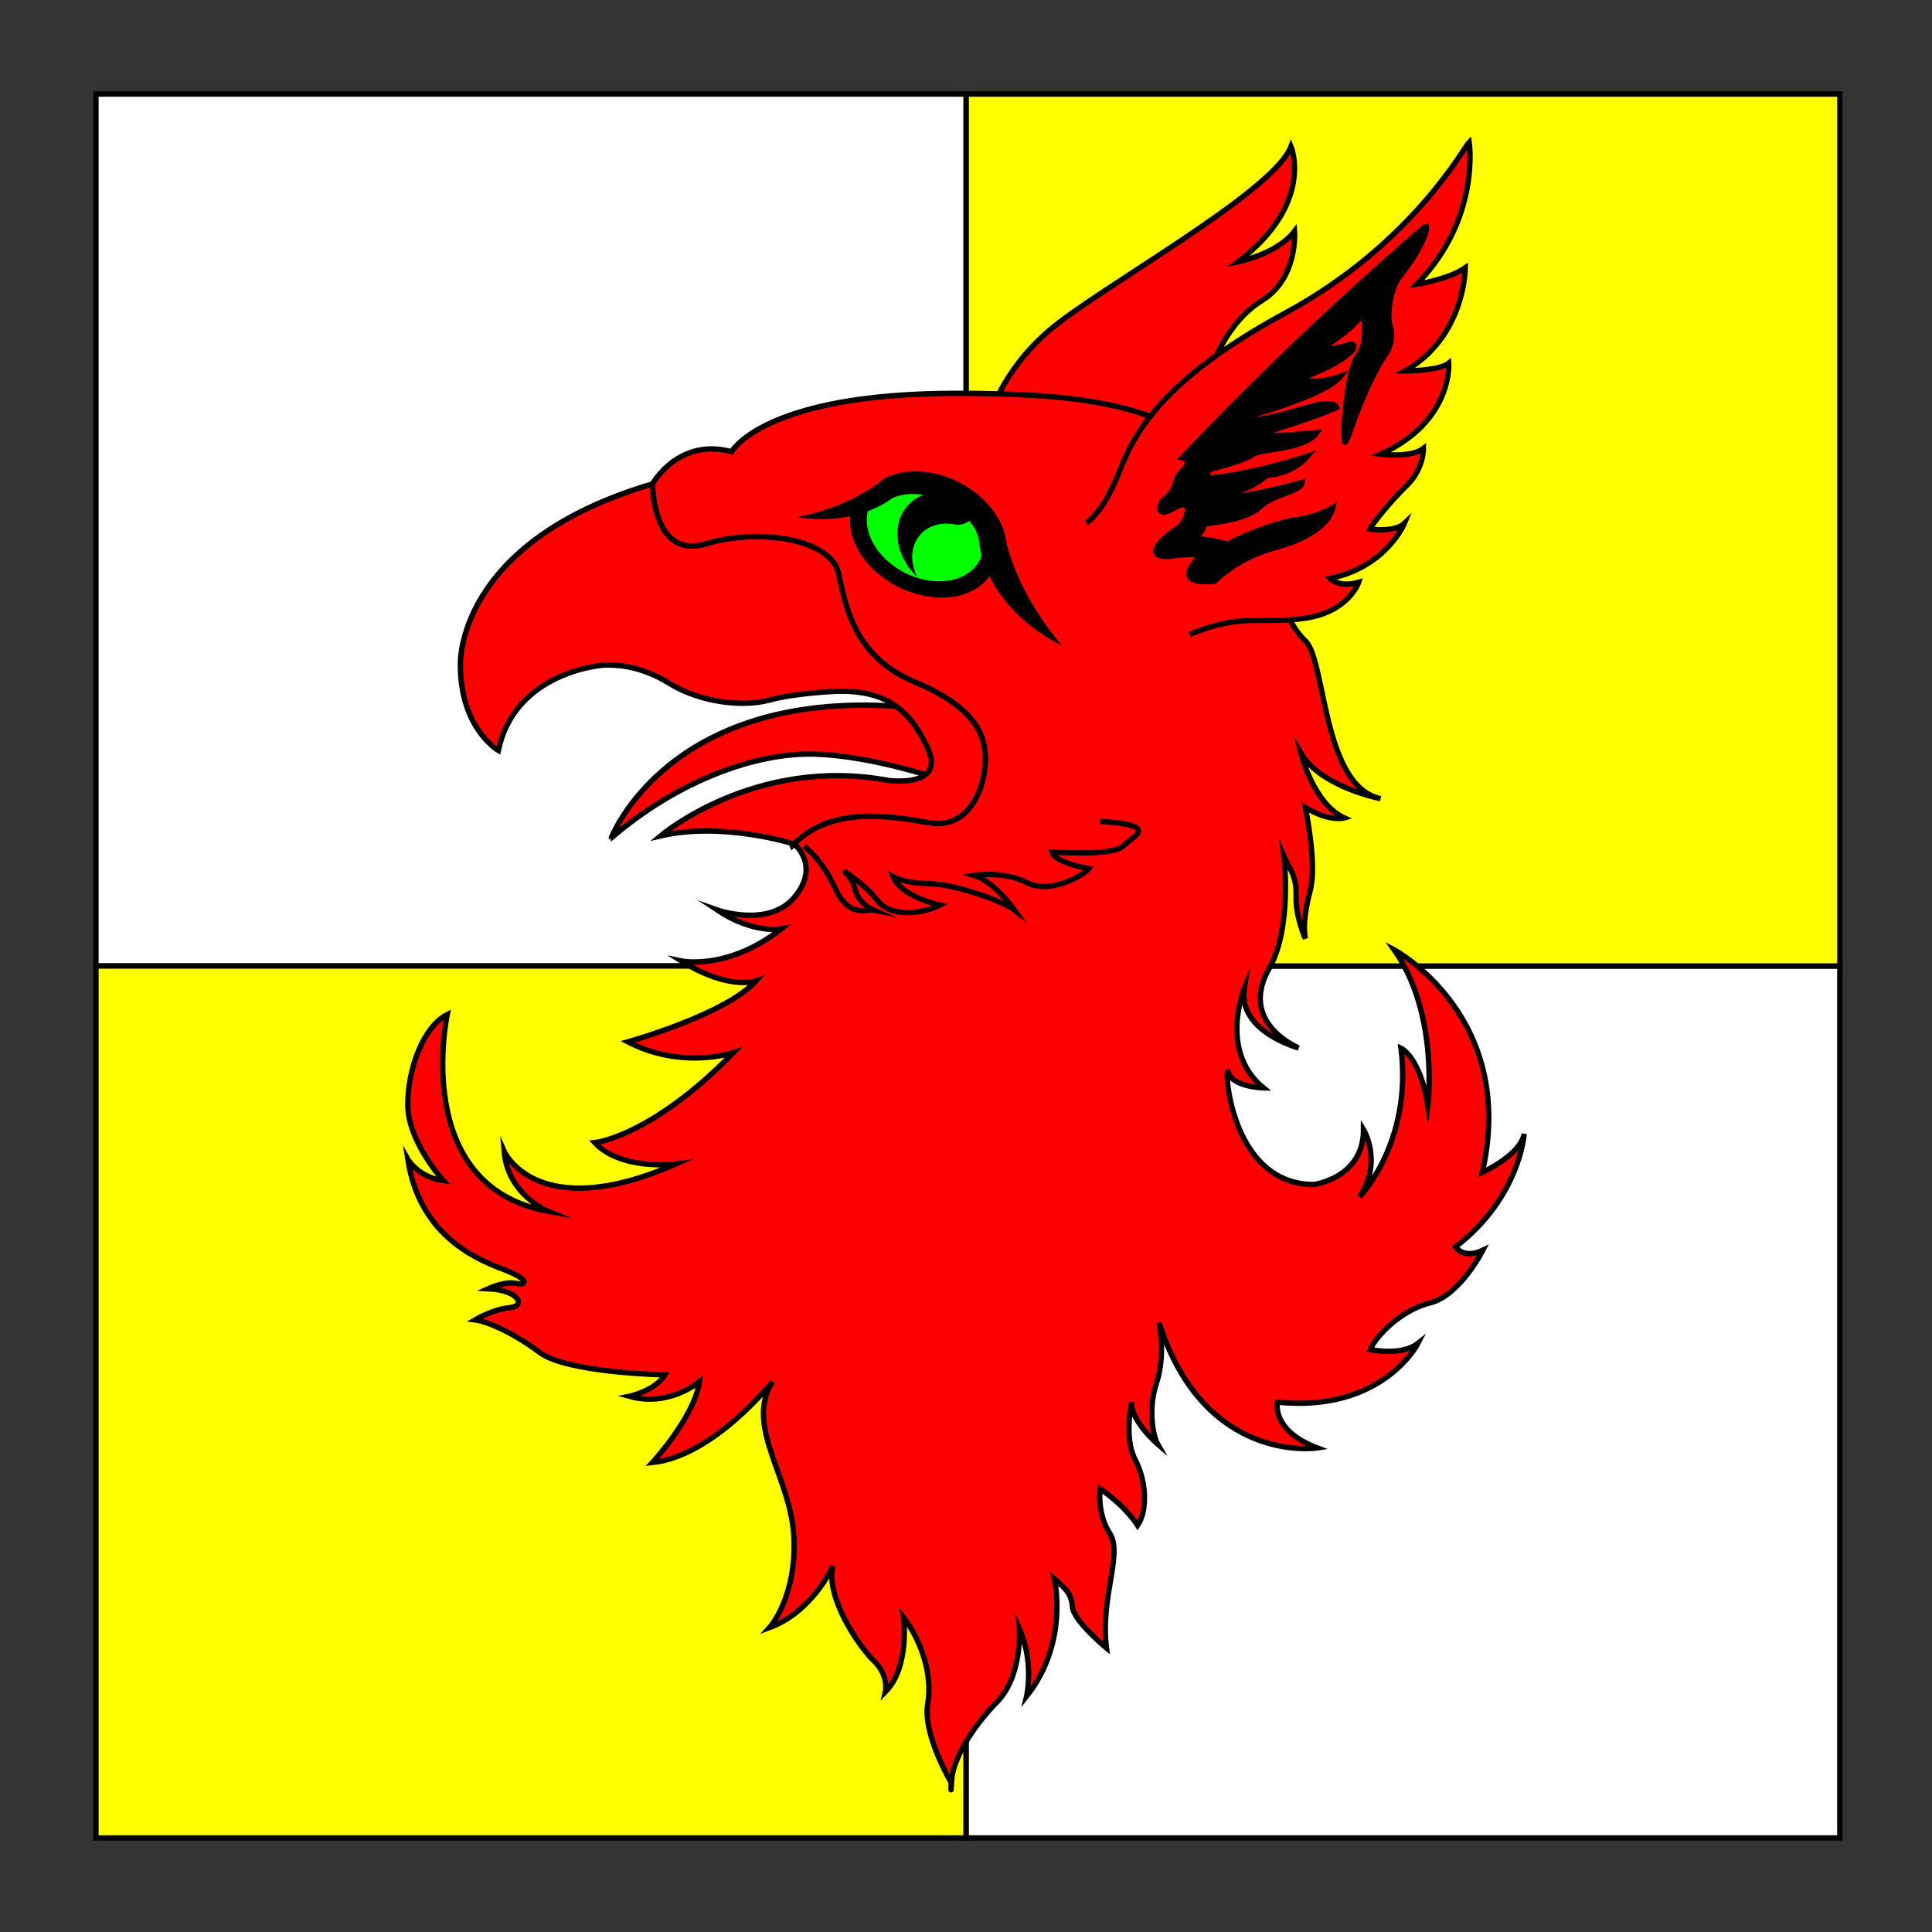 <?xml version="1.0" encoding="utf-8"?>
<!-- Generator: Adobe Illustrator 15.0.0, SVG Export Plug-In . SVG Version: 6.00 Build 0)  -->
<!DOCTYPE svg PUBLIC "-//W3C//DTD SVG 1.1//EN" "http://www.w3.org/Graphics/SVG/1.1/DTD/svg11.dtd">
<svg version="1.1" id="Field_2_" xmlns="http://www.w3.org/2000/svg" xmlns:xlink="http://www.w3.org/1999/xlink" x="0px" y="0px"
	 width="360px" height="360px" viewBox="0 0 360 360" enable-background="new 0 0 360 360" xml:space="preserve">
<rect x="0" y="0" width="360" height="360" fill="#333333" stroke="none"/>
<polyline id="Field_5_" fill="#FFFFFF" stroke="#000000" stroke-miterlimit="10" points="342.828,180 342.828,342.477 180,342.477 
	180,180 342.828,180 "/>
<rect id="Field_3_" x="180" y="17.524" fill="#FFFF00" stroke="#000000" stroke-miterlimit="10" width="162.828" height="162.477"/>
<rect id="Field_1_" x="17.875" y="17.524" fill="#FFFFFF" stroke="#000000" stroke-miterlimit="10" width="162.125" height="162.477"/>
<rect id="Field_4_" x="17.875" y="180" fill="#FFFF00" stroke="#000000" stroke-miterlimit="10" width="162.125" height="162.477"/>
<g>
	<path fill="#FF0000" stroke="#000000" stroke-miterlimit="10" d="M166.982,131.603c2.441,1.755,4.315,4.352,5.896,7.829
		c1.153,2.536,0.681,4.041-0.448,4.922c0,0-12.797-4.106-22.596-3.833c-9.798,0.272-23.407,4.899-35.927,15.605
		C113.907,156.125,124.25,128.763,166.982,131.603z"/>
	<path fill="#FF0000" stroke="#000000" stroke-miterlimit="10" d="M184.309,77.921c0,0,2.086-8.437,11.068-16.24
		c8.98-7.802,41.934-25.766,45.189-34.384c0,0,4.437,10.615-9.898,21.502c0,0,7.304-1.452,10.547-5.716
		c0,0,0.703,8.709-6.011,12.883c-6.713,4.173-9.525,12.066-11.521,17.782c-1.996,5.715-13.519,20.594-13.519,20.594"/>
	<path fill="#FF0000" stroke="#000000" stroke-miterlimit="10" d="M123.07,155.762c0,0,17.555-14.97,42.458-10.342
		c0,0,10.75,1.497,7.349-5.988c-3.402-7.485-8.165-10.886-17.01-10.615c0,0-7.485,0.272-12.521,1.634
		c-5.035,1.36-12.928,0.408-18.644-3.13c-5.715-3.538-10.342-3.402-11.839-3.402c-1.497,0-17.011,1.632-20.003,15.921
		c0,0-7.077-4.084-7.077-15.922c0,0-1.089-22.861,35.791-33.748c0,0,0,14.153,9.934,11.159c9.935-2.994,23.407-0.953,24.768,5.58
		c1.36,6.531,3.129,15.514,14.153,20.141c11.022,4.626,13.2,9.662,13.2,14.425s-2.722,13.2-10.479,11.84
		c-7.757-1.361-18.236-2.994-25.176,3.947C147.974,157.26,134.637,153.041,123.07,155.762z"/>
	<path fill="#FF0000" stroke="#000000" stroke-miterlimit="10" d="M147.974,157.26c6.94-6.941,17.419-5.308,25.176-3.947
		c7.756,1.36,10.479-7.077,10.479-11.84s-2.178-9.798-13.2-14.425c-11.023-4.626-12.792-13.609-14.153-20.141
		c-1.361-6.532-14.833-8.573-24.768-5.58c-9.934,2.994-9.934-11.159-9.934-11.159s4.854-8.709,14.742-5.988
		c0,0,5.897-10.888,41.914-10.888c36.018,0,52.075,5.172,59.152,34.566c0,0,2.041,8.03,5.852,11.567
		c3.81,3.54,3.129,27.082,14.016,29.395c0,0-11.158-2.177-14.832-8.437c0,0,2.313,9.391,8.073,12.021c0,0-2.722,0.816-7.257-1.951
		c0,0,2.223,10.614,0.907,15.468c-1.315,4.854-1.18,7.802-0.907,8.981c0,0-1.859-4.082-1.724-7.938
		c0.136-3.856-1.361-5.308-2.269-7.395c0,0,1.588,13.291-2.722,20.821c-4.309,7.529,0.408,12.475,5.443,14.879
		c0,0-11.295-3.04-10.115-11.024c0,0-4.808,11.613,3.583,18.463c0,0-5.67-0.137-6.531-2.813
		c-0.862-2.676-0.137,20.821,15.922,20.821c0,0,9.253-1.179,9.253-10.251c0,0,3.63,5.988-0.725,12.52c0,0,9.888-10.162,7.711-27.671
		c0,0,3.628,1.725,4.989,10.705c0,0,2.178-16.966-6.26-29.031c0,0,23.044,12.339,16.422,41.462c0,0,7.075-3.177,7.802-7.168
		c0,0-0.817,11.884-12.793,21.047c0,0,1.452,2.359,5.081,0.636c0,0-4.264,8.438-9.798,9.799c-5.534,1.36-10.252,6.35-11.158,8.709
		c0,0,5.806,1.27,8.891-1.18c0,0-6.532,12.974-26.22,10.978c0,0-1.18,5.262,7.439,8.528c0,0-20.957,3.265-29.485-23.315
		c0,0,1.27,5.986-0.454,11.158c-1.724,5.171-0.544,10.16,0.182,11.432c0,0-5.08-4.355-4.809-7.803c0,0-1.541,6.533,0.635,10.705
		c2.179,4.174,2.269,9.617,0.455,12.248c0,0-2.179-3.538-6.986-6.804c0,0-0.636,4.536,1.814,8.347
		c2.45,3.81-1.815,11.794-0.635,21.319c0,0-6.169-5.081-6.352-7.712c-0.181-2.63-1.541-3.538-3.356-5.171
		c0,0,2.813,11.795-5.171,21.864c0,0,1.452-6.26-1.36-12.61c0,0,0.635,8.8-4.174,13.7c-4.809,4.898-8.256,10.886-8.438,14.605
		s-0.091,0.363-0.091,0.363s-5.353-8.981-4.354-14.697c0.998-5.715-1.542-12.248-4.536-16.059c0,0,1.27,9.163-3.357,13.881
		c0,0,0.727-2.995-2.176-5.807s-8.982-11.885-7.621-17.601c0,0-3.72,8.438-11.793,11.432c0,0,5.08-5.625,4.535-16.874
		c-0.543-11.25-9.254-20.596-3.991-28.941c0,0-10.979,13.881-22.364,15.061c0,0,7.848-8.528,8.754-15.061
		c0,0-5.625,4.808-13.064,2.722c0,0,4.809-0.998,6.623-3.992c0,0-18.234-0.362-23.315-4.173s-9.89-5.806-12.067-6.078
		c0,0,3.357-1.996,6.441-2.269c3.085-0.271,1.815-3.266-3.992-3.538c0,0,3.175-1.452,5.171-0.999
		c1.996,0.454,2.903-0.635-2.631-2.722c-5.533-2.086-15.423-6.713-17.509-20.412c0,0,1.905,3.356,6.623,3.992
		c0,0-6.623-7.258-6.623-14.152c0-6.896,2.993-14.606,7.348-16.785c0,0-6.896,31.936,18.779,36.653c0,0-7.529-3.085-8.164-11.159
		c0,0,6.078,13.698,31.934,2.358c0,0-10.161,1.271-15.06-3.992c0,0,10.432-0.998,25.855-16.784c0,0-9.435,3.268-19.687-1.995
		c0,0,18.236-5.081,23.861-11.341c0,0-5.081,1.815-13.881-3.719c0,0,8.619,1.815,18.599-5.988c0,0-5.172,0.998-11.976-3.538
		c0,0,9.707,3.448,14.515-2.45C152.918,161.206,147.974,157.26,147.974,157.26z"/>
	<path fill="none" stroke="#000000" stroke-miterlimit="10" d="M149.834,157.667c0,0,3.266,2.268,5.807,7.894
		c2.54,5.625,6.168,3.811,7.076,3.992c0,0-2.722-1.18-3.356-3.72c-0.636-2.541-2.178-3.539-2.178-3.539s3.72,2.177,6.351,5.535
		c2.631,3.356,8.892,2.268,11.613,0.816c0,0-7.257-1.543-8.709-5.262c0,0,1.905,1.18,6.713,1.271
		c4.809,0.09,13.79,3.266,15.876,4.899c0,0-3.811-5.354-7.53-6.441c0,0,5.443-0.908,9.89,1.36c4.445,2.268,10.705-1.542,11.521-2.63
		c0,0-6.26-0.999-6.895-3.085c0,0,11.341,0.816,13.246-1.089c1.904-1.905,7.167-3.901-4.265-4.626"/>
	<path fill="#FF0000" stroke="#000000" stroke-miterlimit="10" d="M202.454,97.427c0,0,3.085-1.814,5.987-9.254
		c2.903-7.439,7.803-17.238,31.21-29.938c23.406-12.702,33.204-30.847,34.111-31.754c0,0,2.178,14.335-9.798,26.491
		c0,0,5.987-0.907,9.072-3.085c0,0,0,12.884-11.25,19.235c0,0,6.351,0,8.165-1.452c0,0,0.817,10.887-12.702,16.965
		c0,0,5.716,0.727,7.984-1.089c0,0,0.092,3.811-3.084,6.895c-3.177,3.085-6.624,7.439-6.896,8.166c0,0,4.627,0.635,6.441-1.089
		c0,0-3.357,8.166-13.881,10.252c0,0,1.725,1.815,5.353,0.727c0,0-1.813,5.534-10.069,6.713s-11.432-1.089-21.411,2.994"/>
	<path stroke="#000000" stroke-miterlimit="10" d="M265.598,42.177c0,0-22.683,19.143-45.272,43.093c0,0,2.087,0.363,0,2.451
		c-2.086,2.086-0.272,2.903-3.81,5.715c0,0-1.724,3.538,2.358,1.179s1.996,3.085,0.635,3.811c-1.36,0.726-7.349,5.262-1.904,5.262
		c0,0,5.443-0.817,5.987,0c0,0-6.078,5.443,2.722,4.626c0,0,4.083-4.354,11.25-6.26c7.167-1.905,10.07-4.809,10.795-7.439
		c0,0-3.265,1.815-6.44,2.178c-3.176,0.362-9.163,2.448-13.154,4.626c0,0-3.811-1.179-6.715-0.999c0,0,2.269-0.907,2.269-2.812
		c0,0,7.711-0.545,10.342-3.084c2.632-2.541,7.804-2.904,7.983-4.627c0,0-13.879,3.901-17.146,2.541c0,0,6.08,0.09,10.615-3.901
		c0,0,4.445,0,7.53-3.539c0,0-11.068,3.72-19.778,4.174c0,0,1.18-0.635,1.543-1.724c0,0,6.17-1.452,7.983-2.723
		c1.814-1.269,9.525-0.816,11.976-4.082c0,0-8.71,0.817-11.521,0.544c0,0,10.342-3.085,15.241-5.262c0,0-0.182-0.915-2.723-0.64
		c-2.539,0.276-12.553,4.056-15.06,2.635c0,0,15.423-3.992,18.507-7.802c0,0-4.988,1.814-7.347,0.363c0,0,7.347-2.541,9.615-5.353
		c0,0,0.727-1.361-0.725-0.908s-4.355,1.18-4.899,0.636c0,0,6.078-3.811,7.62-6.533c0,0,0.908,5.806-0.997,7.893
		c-1.906,2.087-2.995,13.972-2.541,15.604c0,0-0.271,2.45,1.452-2.63c1.724-5.081,4.626-11.159,6.26-13.246
		c0,0,1.633-2.449,0.816-4.99s0.181-7.529,1.814-9.525s5.807-8.074,4.719-9.617"/>
	<g>
		<path id="path177" fill="#00FF00" d="M161.242,95.099c2.261-4.34,8.903-5.379,14.834-2.324c5.93,3.058,8.905,9.055,6.641,13.395
			c-2.261,4.34-8.902,5.38-14.833,2.321C161.954,105.435,158.979,99.438,161.242,95.099z"/>
		<path id="path182" d="M170.954,107.547c-2.104-3.961-0.751-8.252,3.024-9.588c1.085-0.384,2.303-0.49,3.545-0.312
			c1.129,0.276,2.287,0.05,3.088-0.601c1.058,1.225,1.708,2.606,1.863,3.955c0.088,0.831,0.24,1.668,0.458,2.507
			c-1.395,4.1-6.545,5.888-12.001,4.172c-5.956-1.875-10.127-7.233-9.317-11.968c0.025-0.154,0.058-0.309,0.095-0.46
			c1.704-0.631,3.252-1.46,4.614-2.469c1.63-0.715,3.625-0.919,5.707-0.583c-4.72,1.892-6.221,7.472-3.355,12.469
			C169.276,105.72,170.046,106.693,170.954,107.547z M184.37,107.372c2.596,5.278,7.489,9.954,13.529,12.923
			c-5.084-5.961-8.646-12.524-10.386-19.135c-0.591-6.204-7.152-12.1-14.656-13.17c-2.937-0.418-5.716-0.041-7.929,1.078
			c-4.442,3.585-10.058,6.074-16.444,7.295c3.468,0.523,6.854,0.463,9.952-0.176c-0.607,5.988,5.018,12.503,12.562,14.551
			C176.583,112.256,181.875,110.922,184.37,107.372z"/>
	</g>
</g>
</svg>

